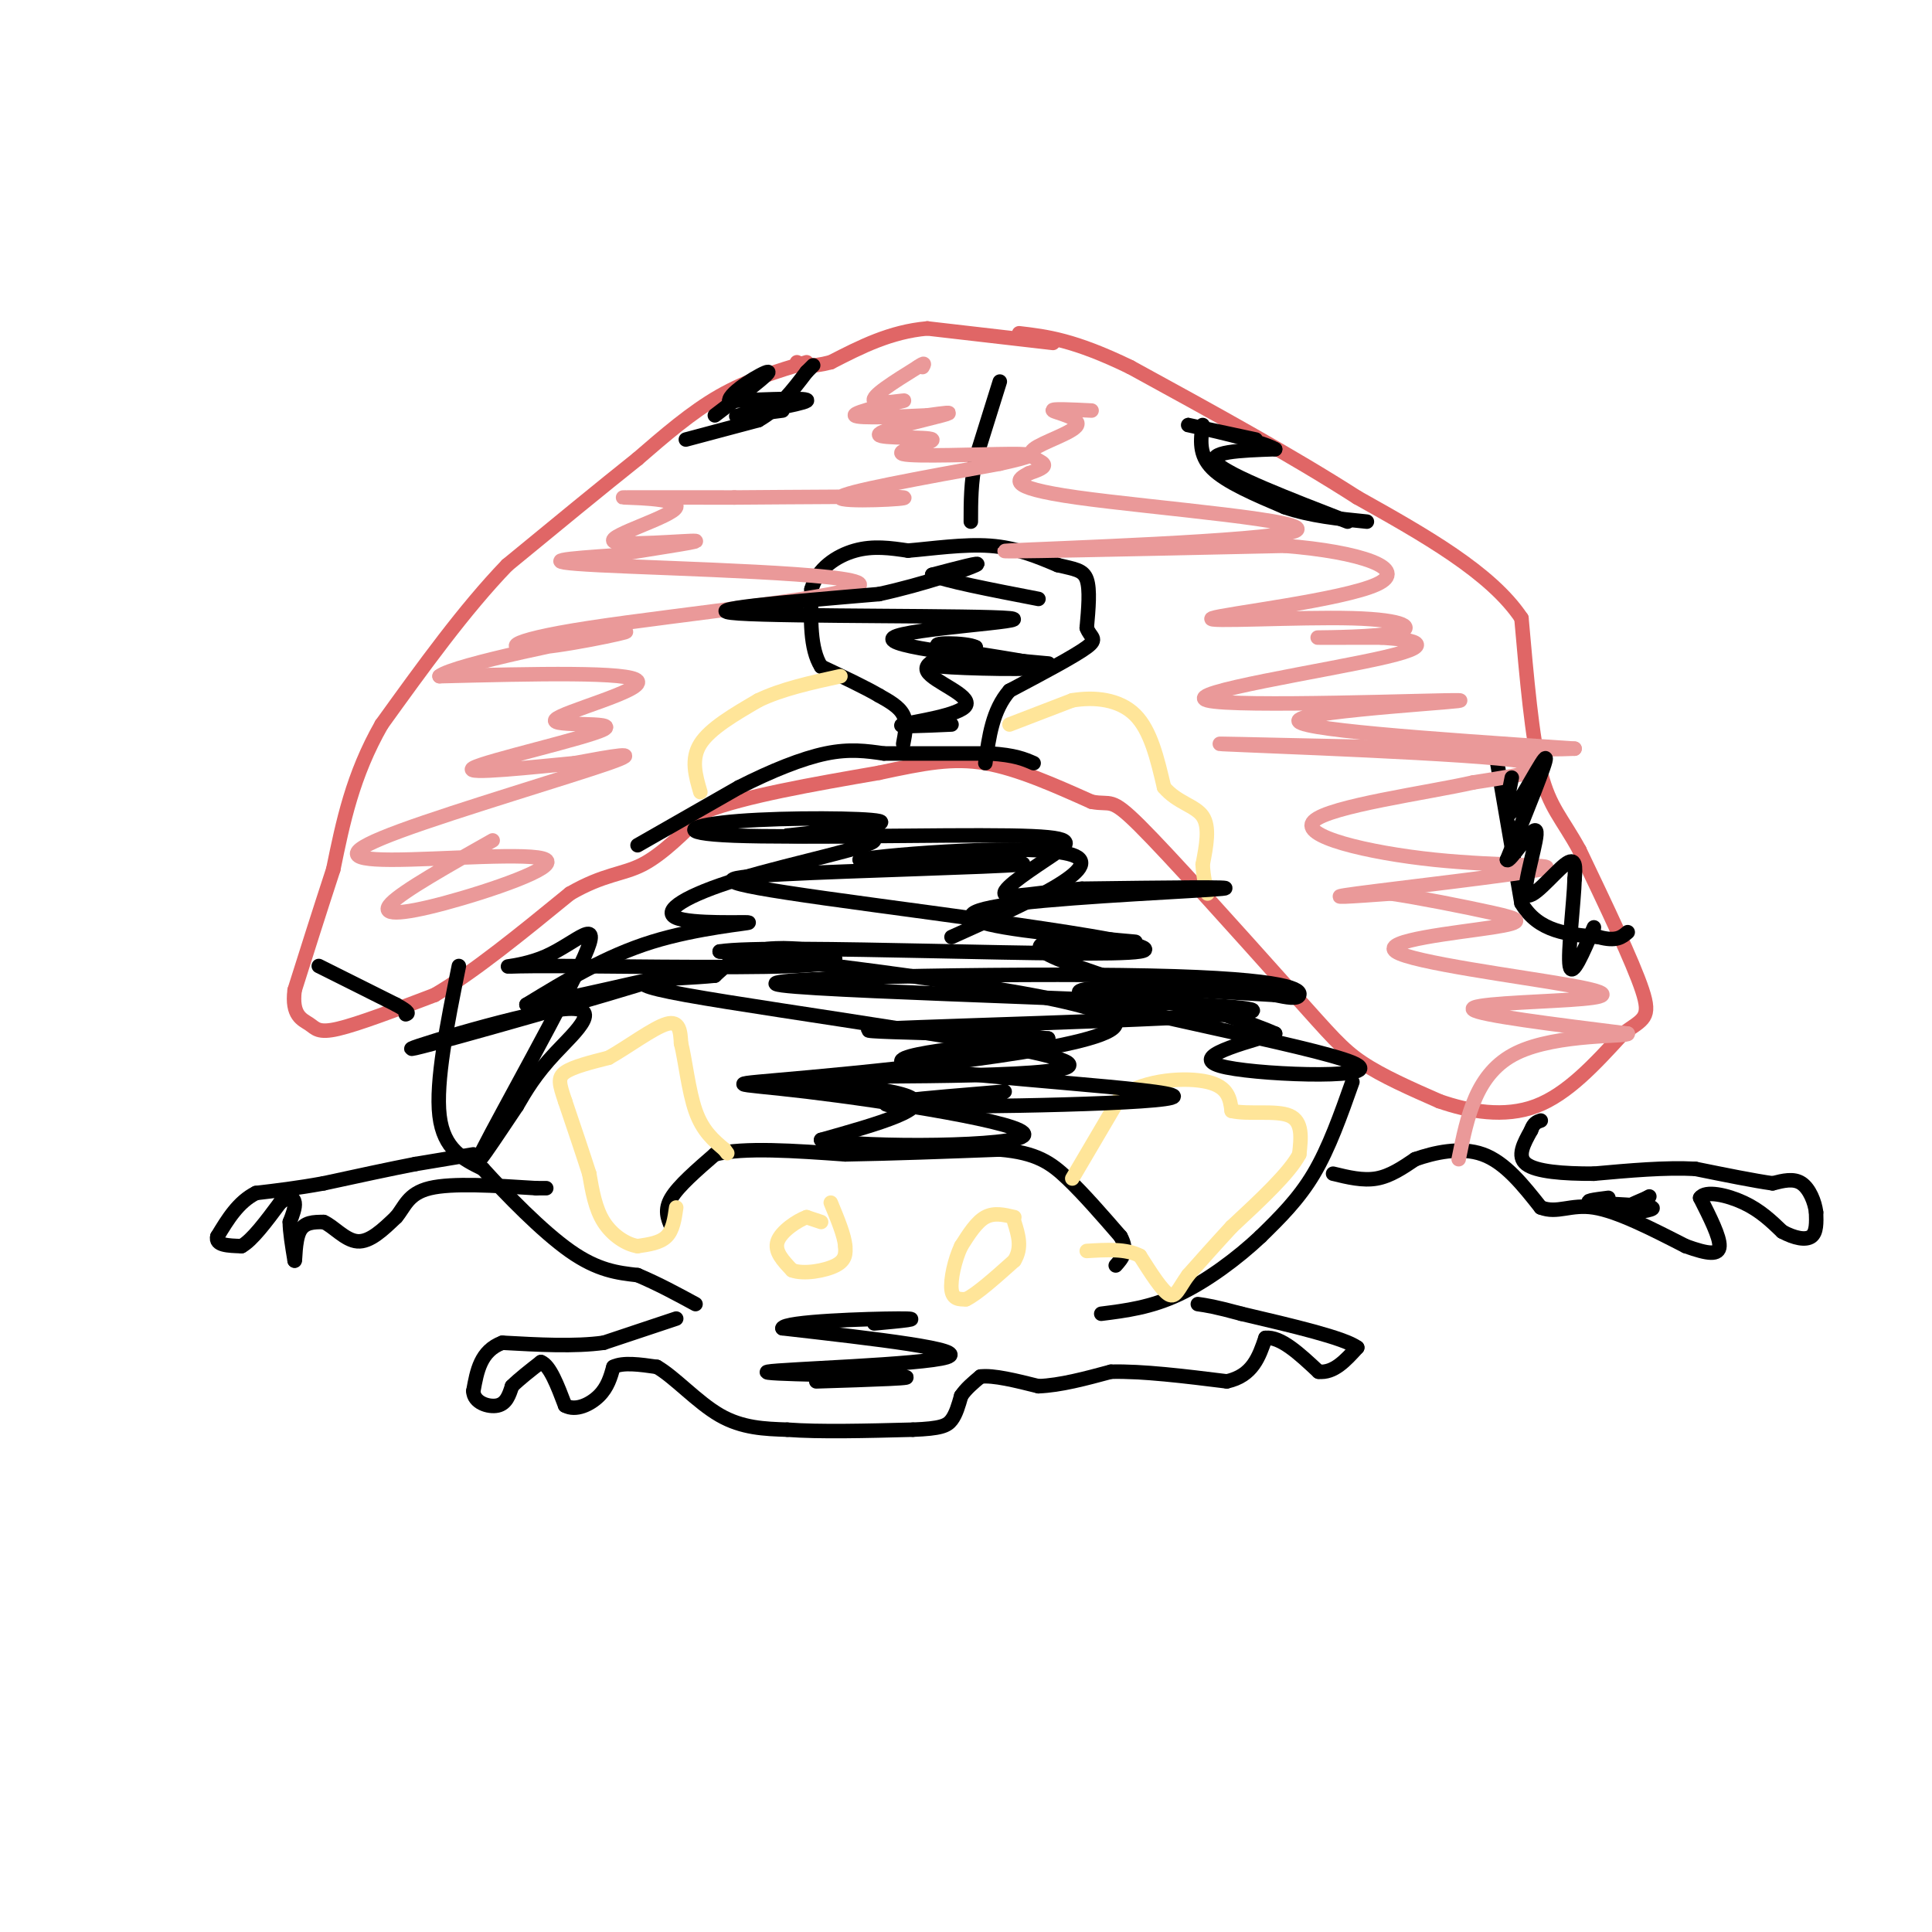 <svg viewBox='0 0 400 400' version='1.1' xmlns='http://www.w3.org/2000/svg' xmlns:xlink='http://www.w3.org/1999/xlink'><g fill='none' stroke='#e06666' stroke-width='3' stroke-linecap='round' stroke-linejoin='round'><path d='M218,71c0.000,0.000 -26.000,-3.000 -26,-3'/><path d='M192,68c-7.667,0.667 -13.833,3.833 -20,7'/><path d='M172,75c-4.500,1.167 -5.750,0.583 -7,0'/><path d='M167,75c-6.083,1.833 -12.167,3.667 -18,7c-5.833,3.333 -11.417,8.167 -17,13'/><path d='M132,95c-7.333,5.833 -17.167,13.917 -27,22'/><path d='M105,117c-8.833,9.167 -17.417,21.083 -26,33'/><path d='M79,150c-6.000,10.500 -8.000,20.250 -10,30'/><path d='M69,180c-3.000,9.167 -5.500,17.083 -8,25'/><path d='M61,205c-0.679,5.310 1.625,6.083 3,7c1.375,0.917 1.821,1.976 6,1c4.179,-0.976 12.089,-3.988 20,-7'/><path d='M90,206c8.000,-4.667 18.000,-12.833 28,-21'/><path d='M118,185c7.111,-4.111 10.889,-3.889 15,-6c4.111,-2.111 8.556,-6.556 13,-11'/><path d='M146,168c8.167,-3.167 22.083,-5.583 36,-8'/><path d='M182,160c9.511,-2.044 15.289,-3.156 22,-2c6.711,1.156 14.356,4.578 22,8'/><path d='M226,166c4.222,0.800 3.778,-1.200 10,5c6.222,6.200 19.111,20.600 32,35'/><path d='M268,206c7.378,8.200 9.822,11.200 14,14c4.178,2.800 10.089,5.400 16,8'/><path d='M298,228c6.133,2.133 13.467,3.467 20,1c6.533,-2.467 12.267,-8.733 18,-15'/><path d='M336,214c4.267,-3.044 5.933,-3.156 4,-9c-1.933,-5.844 -7.467,-17.422 -13,-29'/><path d='M327,176c-3.622,-6.644 -6.178,-8.756 -8,-16c-1.822,-7.244 -2.911,-19.622 -4,-32'/><path d='M315,128c-6.333,-9.500 -20.167,-17.250 -34,-25'/><path d='M281,103c-13.500,-8.667 -30.250,-17.833 -47,-27'/><path d='M234,76c-11.667,-5.667 -17.333,-6.333 -23,-7'/></g>
<g fill='none' stroke='#000000' stroke-width='3' stroke-linecap='round' stroke-linejoin='round'><path d='M95,200c-2.417,12.000 -4.833,24.000 -4,31c0.833,7.000 4.917,9.000 9,11'/><path d='M100,242c4.778,5.267 12.222,12.933 18,17c5.778,4.067 9.889,4.533 14,5'/><path d='M132,264c4.333,1.833 8.167,3.917 12,6'/><path d='M280,224c-2.417,6.833 -4.833,13.667 -8,19c-3.167,5.333 -7.083,9.167 -11,13'/><path d='M261,256c-4.778,4.511 -11.222,9.289 -17,12c-5.778,2.711 -10.889,3.356 -16,4'/><path d='M139,254c-0.750,-1.750 -1.500,-3.500 0,-6c1.500,-2.500 5.250,-5.750 9,-9'/><path d='M148,239c6.000,-1.500 16.500,-0.750 27,0'/><path d='M175,239c9.833,-0.167 20.917,-0.583 32,-1'/><path d='M207,238c7.600,0.644 10.600,2.756 14,6c3.400,3.244 7.200,7.622 11,12'/><path d='M232,256c1.667,3.000 0.333,4.500 -1,6'/><path d='M276,243c3.083,0.750 6.167,1.500 9,1c2.833,-0.500 5.417,-2.250 8,-4'/><path d='M293,240c3.822,-1.333 9.378,-2.667 14,-1c4.622,1.667 8.311,6.333 12,11'/><path d='M319,250c3.467,1.356 6.133,-0.756 11,0c4.867,0.756 11.933,4.378 19,8'/><path d='M349,258c4.689,1.689 6.911,1.911 7,0c0.089,-1.911 -1.956,-5.956 -4,-10'/><path d='M352,248c1.022,-1.600 5.578,-0.600 9,1c3.422,1.600 5.711,3.800 8,6'/><path d='M369,255c2.533,1.378 4.867,1.822 6,1c1.133,-0.822 1.067,-2.911 1,-5'/><path d='M376,251c-0.244,-2.111 -1.356,-4.889 -3,-6c-1.644,-1.111 -3.822,-0.556 -6,0'/><path d='M367,245c-3.667,-0.500 -9.833,-1.750 -16,-3'/><path d='M351,242c-6.167,-0.333 -13.583,0.333 -21,1'/><path d='M330,243c-6.422,0.022 -11.978,-0.422 -14,-2c-2.022,-1.578 -0.511,-4.289 1,-7'/><path d='M317,234c0.500,-1.500 1.250,-1.750 2,-2'/><path d='M98,239c0.000,0.000 -12.000,2.000 -12,2'/><path d='M86,241c-5.167,1.000 -12.083,2.500 -19,4'/><path d='M67,245c-5.500,1.000 -9.750,1.500 -14,2'/><path d='M53,247c-3.667,1.833 -5.833,5.417 -8,9'/><path d='M45,256c-0.500,1.833 2.250,1.917 5,2'/><path d='M50,258c2.167,-1.167 5.083,-5.083 8,-9'/><path d='M58,249c1.956,-1.578 2.844,-1.022 3,0c0.156,1.022 -0.422,2.511 -1,4'/><path d='M60,253c0.000,2.000 0.500,5.000 1,8'/><path d='M61,261c0.156,0.000 0.044,-4.000 1,-6c0.956,-2.000 2.978,-2.000 5,-2'/><path d='M67,253c1.978,0.800 4.422,3.800 7,4c2.578,0.200 5.289,-2.400 8,-5'/><path d='M82,252c1.822,-2.111 2.378,-4.889 7,-6c4.622,-1.111 13.311,-0.556 22,0'/><path d='M111,246c3.667,0.000 1.833,0.000 0,0'/><path d='M140,273c0.000,0.000 -15.000,5.000 -15,5'/><path d='M125,278c-6.000,0.833 -13.500,0.417 -21,0'/><path d='M104,278c-4.500,1.667 -5.250,5.833 -6,10'/><path d='M98,288c0.044,2.400 3.156,3.400 5,3c1.844,-0.400 2.422,-2.200 3,-4'/><path d='M106,287c1.500,-1.500 3.750,-3.250 6,-5'/><path d='M112,282c1.833,0.667 3.417,4.833 5,9'/><path d='M117,291c2.200,1.222 5.200,-0.222 7,-2c1.800,-1.778 2.400,-3.889 3,-6'/><path d='M127,283c2.000,-1.000 5.500,-0.500 9,0'/><path d='M136,283c3.667,2.089 8.333,7.311 13,10c4.667,2.689 9.333,2.844 14,3'/><path d='M163,296c6.667,0.500 16.333,0.250 26,0'/><path d='M189,296c5.733,-0.222 7.067,-0.778 8,-2c0.933,-1.222 1.467,-3.111 2,-5'/><path d='M199,289c1.000,-1.500 2.500,-2.750 4,-4'/><path d='M203,285c2.667,-0.333 7.333,0.833 12,2'/><path d='M215,287c4.500,-0.167 9.750,-1.583 15,-3'/><path d='M230,284c6.500,-0.167 15.250,0.917 24,2'/><path d='M254,286c5.333,-1.167 6.667,-5.083 8,-9'/><path d='M262,277c3.167,-0.333 7.083,3.333 11,7'/><path d='M273,284c3.167,0.333 5.583,-2.333 8,-5'/><path d='M281,279c-2.667,-2.000 -13.333,-4.500 -24,-7'/><path d='M257,272c-5.500,-1.500 -7.250,-1.750 -9,-2'/><path d='M132,175c0.000,0.000 21.000,-12.000 21,-12'/><path d='M153,163c6.733,-3.422 13.067,-5.978 18,-7c4.933,-1.022 8.467,-0.511 12,0'/><path d='M183,156c5.667,0.000 13.833,0.000 22,0'/><path d='M205,156c5.167,0.333 7.083,1.167 9,2'/><path d='M187,154c0.417,-2.167 0.833,-4.333 0,-6c-0.833,-1.667 -2.917,-2.833 -5,-4'/><path d='M182,144c-2.833,-1.667 -7.417,-3.833 -12,-6'/><path d='M170,138c-2.333,-3.667 -2.167,-9.833 -2,-16'/><path d='M168,122c1.200,-4.267 5.200,-6.933 9,-8c3.800,-1.067 7.400,-0.533 11,0'/><path d='M188,114c4.867,-0.400 11.533,-1.400 17,-1c5.467,0.400 9.733,2.200 14,4'/><path d='M219,117c3.511,0.844 5.289,0.956 6,3c0.711,2.044 0.356,6.022 0,10'/><path d='M225,130c0.711,2.044 2.489,2.156 0,4c-2.489,1.844 -9.244,5.422 -16,9'/><path d='M209,143c-3.500,4.000 -4.250,9.500 -5,15'/><path d='M207,79c0.000,0.000 -5.000,16.000 -5,16'/><path d='M202,95c-1.000,4.833 -1.000,8.917 -1,13'/><path d='M142,91c0.000,0.000 15.000,-4.000 15,-4'/><path d='M157,87c4.167,-2.333 7.083,-6.167 10,-10'/><path d='M167,77c1.833,-1.833 1.417,-1.417 1,-1'/><path d='M249,88c-0.417,3.083 -0.833,6.167 2,9c2.833,2.833 8.917,5.417 15,8'/><path d='M266,105c5.333,1.833 11.167,2.417 17,3'/><path d='M310,158c0.000,0.000 5.000,29.000 5,29'/><path d='M315,187c3.500,6.000 9.750,6.500 16,7'/><path d='M331,194c3.667,1.000 4.833,0.000 6,-1'/><path d='M66,200c0.000,0.000 16.000,8.000 16,8'/><path d='M82,208c3.000,1.667 2.500,1.833 2,2'/></g>
<g fill='none' stroke='#ffe599' stroke-width='3' stroke-linecap='round' stroke-linejoin='round'><path d='M140,250c-0.333,2.333 -0.667,4.667 -2,6c-1.333,1.333 -3.667,1.667 -6,2'/><path d='M132,258c-2.356,-0.356 -5.244,-2.244 -7,-5c-1.756,-2.756 -2.378,-6.378 -3,-10'/><path d='M122,243c-1.333,-4.167 -3.167,-9.583 -5,-15'/><path d='M117,228c-1.178,-3.533 -1.622,-4.867 0,-6c1.622,-1.133 5.311,-2.067 9,-3'/><path d='M126,219c3.933,-2.200 9.267,-6.200 12,-7c2.733,-0.800 2.867,1.600 3,4'/><path d='M141,216c0.867,3.378 1.533,9.822 3,14c1.467,4.178 3.733,6.089 6,8'/><path d='M150,238c1.000,1.333 0.500,0.667 0,0'/><path d='M222,244c0.000,0.000 10.000,-17.000 10,-17'/><path d='M232,227c5.333,-3.578 13.667,-4.022 18,-3c4.333,1.022 4.667,3.511 5,6'/><path d='M255,230c3.356,0.800 9.244,-0.200 12,1c2.756,1.200 2.378,4.600 2,8'/><path d='M269,239c-2.000,3.833 -8.000,9.417 -14,15'/><path d='M255,254c-3.833,4.167 -6.417,7.083 -9,10'/><path d='M246,264c-2.022,2.800 -2.578,4.800 -4,4c-1.422,-0.800 -3.711,-4.400 -6,-8'/><path d='M236,260c-2.833,-1.500 -6.917,-1.250 -11,-1'/><path d='M170,253c0.000,0.000 -3.000,-1.000 -3,-1'/><path d='M167,252c-1.933,0.689 -5.267,2.911 -6,5c-0.733,2.089 1.133,4.044 3,6'/><path d='M164,263c2.378,0.889 6.822,0.111 9,-1c2.178,-1.111 2.089,-2.556 2,-4'/><path d='M175,258c-0.167,-2.167 -1.583,-5.583 -3,-9'/><path d='M210,252c-2.083,-0.500 -4.167,-1.000 -6,0c-1.833,1.000 -3.417,3.500 -5,6'/><path d='M199,258c-1.356,2.844 -2.244,6.956 -2,9c0.244,2.044 1.622,2.022 3,2'/><path d='M200,269c2.167,-1.000 6.083,-4.500 10,-8'/><path d='M210,261c1.667,-2.667 0.833,-5.333 0,-8'/><path d='M145,164c-1.000,-3.417 -2.000,-6.833 0,-10c2.000,-3.167 7.000,-6.083 12,-9'/><path d='M157,145c4.833,-2.333 10.917,-3.667 17,-5'/><path d='M209,150c0.000,0.000 13.000,-5.000 13,-5'/><path d='M222,145c4.644,-0.778 9.756,-0.222 13,3c3.244,3.222 4.622,9.111 6,15'/><path d='M241,163c2.711,3.222 6.489,3.778 8,6c1.511,2.222 0.756,6.111 0,10'/><path d='M249,179c0.167,2.667 0.583,4.333 1,6'/></g>
<g fill='none' stroke='#ea9999' stroke-width='3' stroke-linecap='round' stroke-linejoin='round'><path d='M102,174c-9.245,5.216 -18.490,10.433 -21,13c-2.510,2.567 1.715,2.486 11,0c9.285,-2.486 23.629,-7.376 21,-9c-2.629,-1.624 -22.230,0.018 -32,0c-9.770,-0.018 -9.707,-1.697 2,-6c11.707,-4.303 35.059,-11.229 43,-14c7.941,-2.771 0.470,-1.385 -7,0'/><path d='M119,158c-7.748,0.713 -23.618,2.495 -21,1c2.618,-1.495 23.722,-6.267 27,-8c3.278,-1.733 -11.271,-0.428 -10,-2c1.271,-1.572 18.363,-6.021 17,-8c-1.363,-1.979 -21.182,-1.490 -41,-1'/><path d='M91,140c2.865,-2.405 30.528,-7.918 37,-9c6.472,-1.082 -8.246,2.268 -16,3c-7.754,0.732 -8.542,-1.154 10,-4c18.542,-2.846 56.415,-6.651 56,-9c-0.415,-2.349 -39.119,-3.243 -54,-4c-14.881,-0.757 -5.941,-1.379 3,-2'/><path d='M127,115c5.624,-1.094 18.184,-2.829 17,-3c-1.184,-0.171 -16.111,1.222 -17,0c-0.889,-1.222 12.261,-5.060 13,-7c0.739,-1.940 -10.932,-1.983 -11,-2c-0.068,-0.017 11.466,-0.009 23,0'/><path d='M152,103c12.643,-0.083 32.750,-0.292 35,0c2.250,0.292 -13.357,1.083 -13,0c0.357,-1.083 16.679,-4.042 33,-7'/><path d='M207,96c7.054,-1.585 8.190,-2.047 2,-2c-6.190,0.047 -19.706,0.604 -22,0c-2.294,-0.604 6.632,-2.368 6,-3c-0.632,-0.632 -10.824,-0.132 -11,-1c-0.176,-0.868 9.664,-3.105 13,-4c3.336,-0.895 0.168,-0.447 -3,0'/><path d='M192,86c-4.592,0.204 -14.571,0.715 -15,0c-0.429,-0.715 8.692,-2.654 10,-3c1.308,-0.346 -5.198,0.901 -6,0c-0.802,-0.901 4.099,-3.951 9,-7'/><path d='M190,76c1.667,-1.167 1.333,-0.583 1,0'/><path d='M226,85c-4.241,-0.209 -8.482,-0.418 -8,0c0.482,0.418 5.686,1.463 5,3c-0.686,1.537 -7.262,3.568 -9,5c-1.738,1.432 1.360,2.266 2,3c0.640,0.734 -1.180,1.367 -3,2'/><path d='M213,98c-2.049,1.085 -5.673,2.796 10,5c15.673,2.204 50.643,4.901 45,7c-5.643,2.099 -51.898,3.600 -59,4c-7.102,0.400 24.949,-0.300 57,-1'/><path d='M266,113c15.596,1.221 26.086,4.772 19,8c-7.086,3.228 -31.747,6.133 -34,7c-2.253,0.867 17.901,-0.304 29,0c11.099,0.304 13.142,2.082 9,3c-4.142,0.918 -14.469,0.977 -16,1c-1.531,0.023 5.735,0.012 13,0'/><path d='M286,132c5.517,0.348 12.810,1.218 1,4c-11.810,2.782 -42.722,7.478 -37,9c5.722,1.522 48.079,-0.129 52,0c3.921,0.129 -30.594,2.037 -33,4c-2.406,1.963 27.297,3.982 57,6'/><path d='M326,155c-11.143,0.583 -67.500,-0.958 -73,-1c-5.500,-0.042 39.857,1.417 57,3c17.143,1.583 6.071,3.292 -5,5'/><path d='M305,162c-9.239,2.111 -29.838,4.889 -33,8c-3.162,3.111 11.111,6.556 25,8c13.889,1.444 27.393,0.889 22,2c-5.393,1.111 -29.684,3.889 -38,5c-8.316,1.111 -0.658,0.556 7,0'/><path d='M288,185c5.365,0.778 15.279,2.723 21,4c5.721,1.277 7.250,1.887 0,3c-7.250,1.113 -23.280,2.729 -20,5c3.280,2.271 25.869,5.196 36,7c10.131,1.804 7.805,2.486 0,3c-7.805,0.514 -21.087,0.861 -20,2c1.087,1.139 16.544,3.069 32,5'/><path d='M337,214c0.400,0.689 -14.600,-0.089 -23,4c-8.400,4.089 -10.200,13.044 -12,22'/></g>
<g fill='none' stroke='#000000' stroke-width='3' stroke-linecap='round' stroke-linejoin='round'><path d='M197,150c-5.994,0.274 -11.988,0.548 -10,0c1.988,-0.548 11.958,-1.917 13,-4c1.042,-2.083 -6.845,-4.881 -8,-7c-1.155,-2.119 4.423,-3.560 10,-5'/><path d='M202,134c-1.694,-1.013 -10.928,-1.045 -7,0c3.928,1.045 21.019,3.166 21,4c-0.019,0.834 -17.148,0.381 -21,0c-3.852,-0.381 5.574,-0.691 15,-1'/><path d='M210,137c5.353,0.085 11.235,0.796 3,0c-8.235,-0.796 -30.589,-3.100 -28,-5c2.589,-1.900 30.120,-3.396 24,-4c-6.120,-0.604 -45.891,-0.315 -56,-1c-10.109,-0.685 9.446,-2.342 29,-4'/><path d='M182,123c9.356,-2.044 18.244,-5.156 20,-6c1.756,-0.844 -3.622,0.578 -9,2'/><path d='M193,119c2.167,1.167 12.083,3.083 22,5'/><path d='M162,85c-5.711,0.756 -11.422,1.511 -9,1c2.422,-0.511 12.978,-2.289 14,-3c1.022,-0.711 -7.489,-0.356 -16,0'/><path d='M151,83c-0.222,-1.733 7.222,-6.067 8,-6c0.778,0.067 -5.111,4.533 -11,9'/><path d='M279,108c-12.250,-4.750 -24.500,-9.500 -27,-12c-2.500,-2.500 4.750,-2.750 12,-3'/><path d='M264,93c-2.756,-1.711 -15.644,-4.489 -18,-5c-2.356,-0.511 5.822,1.244 14,3'/><path d='M313,161c-0.956,4.644 -1.911,9.289 0,7c1.911,-2.289 6.689,-11.511 7,-11c0.311,0.511 -3.844,10.756 -8,21'/><path d='M312,178c0.364,0.997 5.273,-7.011 6,-6c0.727,1.011 -2.727,11.041 -2,13c0.727,1.959 5.636,-4.155 8,-6c2.364,-1.845 2.182,0.577 2,3'/><path d='M326,182c-0.133,4.822 -1.467,15.378 -1,18c0.467,2.622 2.733,-2.689 5,-8'/><path d='M208,226c-16.411,1.351 -32.821,2.702 -20,3c12.821,0.298 54.875,-0.458 55,-2c0.125,-1.542 -41.679,-3.869 -53,-6c-11.321,-2.131 7.839,-4.065 27,-6'/><path d='M217,215c-10.008,-1.206 -48.527,-1.223 -34,-2c14.527,-0.777 82.100,-2.316 76,-4c-6.100,-1.684 -85.872,-3.513 -97,-5c-11.128,-1.487 46.389,-2.631 76,-2c29.611,0.631 31.318,3.037 31,4c-0.318,0.963 -2.659,0.481 -5,0'/><path d='M264,206c-13.673,-0.810 -45.356,-2.836 -40,0c5.356,2.836 47.750,10.533 56,14c8.250,3.467 -17.643,2.705 -26,1c-8.357,-1.705 0.821,-4.352 10,-7'/><path d='M264,214c-10.875,-4.842 -43.064,-13.449 -48,-17c-4.936,-3.551 17.379,-2.048 19,-2c1.621,0.048 -17.452,-1.358 -27,-3c-9.548,-1.642 -9.571,-3.519 3,-5c12.571,-1.481 37.734,-2.566 42,-3c4.266,-0.434 -12.367,-0.217 -29,0'/><path d='M224,184c-8.624,0.644 -15.684,2.253 -16,1c-0.316,-1.253 6.113,-5.368 10,-8c3.887,-2.632 5.232,-3.783 -9,-4c-14.232,-0.217 -44.042,0.498 -57,0c-12.958,-0.498 -9.066,-2.211 1,-3c10.066,-0.789 26.304,-0.654 29,0c2.696,0.654 -8.152,1.827 -19,3'/><path d='M163,173c2.543,0.332 18.402,-0.337 18,1c-0.402,1.337 -17.063,4.679 -28,8c-10.937,3.321 -16.148,6.622 -13,8c3.148,1.378 14.655,0.832 15,1c0.345,0.168 -10.473,1.048 -20,4c-9.527,2.952 -17.764,7.976 -26,13'/><path d='M109,208c5.325,-0.130 31.637,-6.955 26,-5c-5.637,1.955 -43.222,12.689 -49,14c-5.778,1.311 20.252,-6.801 30,-8c9.748,-1.199 3.214,4.515 -1,9c-4.214,4.485 -6.107,7.743 -8,11'/><path d='M107,229c-4.160,6.160 -10.559,16.060 -7,9c3.559,-7.060 17.074,-31.079 21,-40c3.926,-8.921 -1.739,-2.744 -8,0c-6.261,2.744 -13.117,2.056 -2,2c11.117,-0.056 40.207,0.521 53,0c12.793,-0.521 9.291,-2.140 5,-3c-4.291,-0.860 -9.369,-0.960 -13,0c-3.631,0.960 -5.816,2.980 -8,5'/><path d='M148,202c-8.311,0.869 -25.089,0.542 -6,4c19.089,3.458 74.044,10.700 79,14c4.956,3.300 -40.089,2.658 -51,3c-10.911,0.342 12.311,1.669 18,4c5.689,2.331 -6.156,5.665 -18,9'/><path d='M170,236c9.136,1.697 40.976,1.441 42,-1c1.024,-2.441 -28.767,-7.067 -45,-9c-16.233,-1.933 -18.909,-1.174 1,-3c19.909,-1.826 62.403,-6.236 63,-11c0.597,-4.764 -40.701,-9.882 -82,-15'/><path d='M149,197c10.580,-1.726 78.031,1.457 87,0c8.969,-1.457 -40.544,-7.556 -65,-11c-24.456,-3.444 -23.853,-4.235 -9,-5c14.853,-0.765 43.958,-1.504 49,-2c5.042,-0.496 -13.979,-0.748 -33,-1'/><path d='M178,178c5.756,-1.133 36.644,-3.467 44,-1c7.356,2.467 -8.822,9.733 -25,17'/><path d='M169,286c11.542,-0.363 23.083,-0.726 17,-1c-6.083,-0.274 -29.792,-0.458 -27,-1c2.792,-0.542 32.083,-1.440 37,-3c4.917,-1.560 -14.542,-3.780 -34,-6'/><path d='M162,275c0.267,-1.422 17.933,-1.978 24,-2c6.067,-0.022 0.533,0.489 -5,1'/><path d='M333,248c-2.833,0.357 -5.667,0.714 -3,1c2.667,0.286 10.833,0.500 12,1c1.167,0.500 -4.667,1.286 -6,1c-1.333,-0.286 1.833,-1.643 5,-3'/><path d='M341,248c0.833,-0.500 0.417,-0.250 0,0'/></g>
</svg>